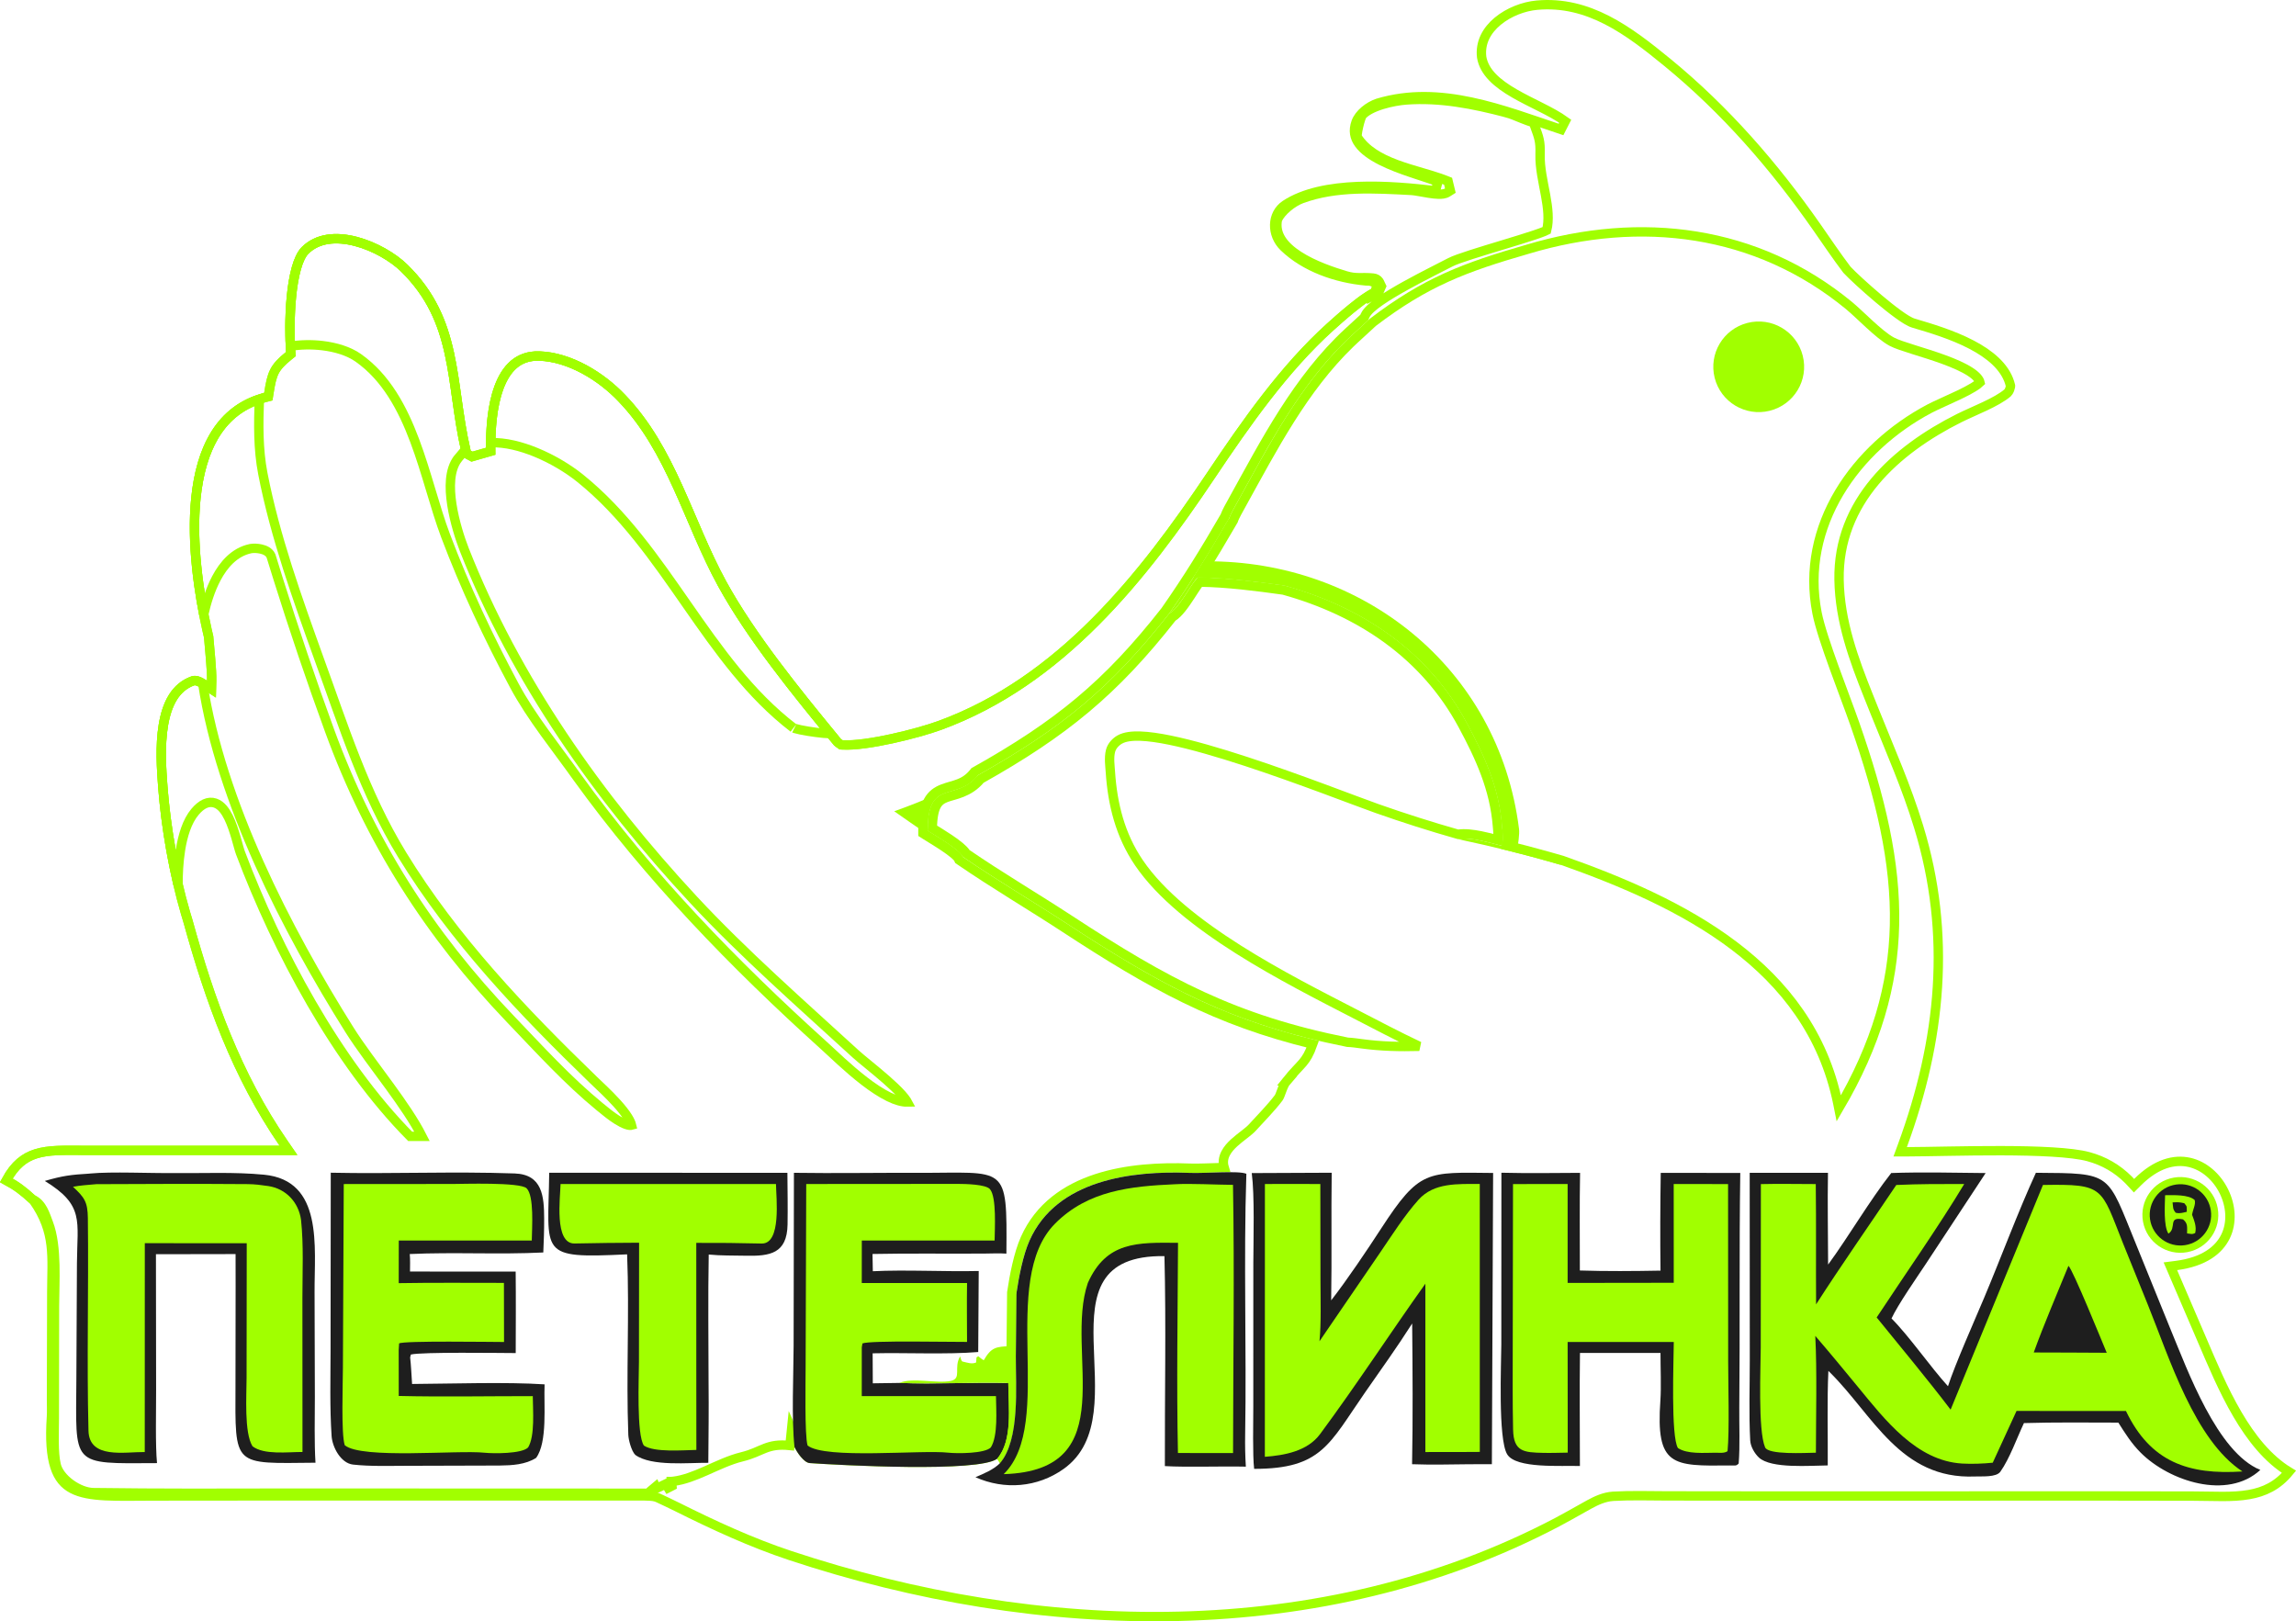 <?xml version="1.0" encoding="UTF-8"?> <svg xmlns="http://www.w3.org/2000/svg" width="245" height="173" viewBox="0 0 245 173" fill="none"><path d="M164.012 0.551C169.512 0.057 173.765 3.254 177.926 6.664C184.095 11.721 189.305 17.703 193.867 24.242C194.892 25.711 195.965 27.31 197.067 28.763L197.082 28.782L197.099 28.801C197.616 29.358 199.023 30.663 200.457 31.87C201.176 32.476 201.911 33.065 202.554 33.529C202.875 33.761 203.178 33.967 203.447 34.128C203.709 34.285 203.969 34.417 204.195 34.484C205.939 35 208.322 35.701 210.387 36.783C212.338 37.805 213.894 39.108 214.437 40.806L214.531 41.15V41.152C214.532 41.154 214.532 41.156 214.532 41.159C214.533 41.165 214.533 41.174 214.533 41.185C214.533 41.209 214.531 41.24 214.525 41.277C214.513 41.353 214.488 41.444 214.452 41.537C214.374 41.741 214.274 41.879 214.226 41.921C213.647 42.419 212.759 42.897 211.784 43.358C210.849 43.801 209.786 44.249 209.021 44.634C202.303 48.01 196.096 53.518 196.24 61.868C196.317 66.308 197.81 70.347 199.395 74.311L200.075 76.007C201.795 80.297 203.399 83.862 204.739 88.235C208.258 99.715 207.123 111.029 203.009 122.229L202.762 122.903L203.479 122.901C205.811 122.895 209.681 122.776 213.539 122.785C215.452 122.79 217.333 122.826 218.966 122.925C220.608 123.024 221.967 123.183 222.851 123.423C224.503 123.871 225.913 124.685 227.123 125.889C227.201 125.966 227.275 126.047 227.361 126.141L227.715 126.522L228.083 126.154C230.093 124.14 232.027 123.681 233.604 124.028C235.204 124.382 236.549 125.591 237.307 127.127C238.065 128.663 238.202 130.455 237.483 131.933C236.775 133.39 235.181 134.651 232.251 135.033L231.595 135.118L231.856 135.726L234.991 143.022C236.011 145.395 237.215 148.314 238.768 150.954C240.21 153.408 241.985 155.675 244.253 157.053C243.027 158.543 241.598 159.197 239.993 159.479C238.188 159.797 236.218 159.643 234.012 159.641L224.907 159.627H224.906L188.423 159.632L177.85 159.62H177.851C176.019 159.612 173.999 159.554 172.127 159.662L172.121 159.663C171.181 159.728 170.349 160.117 169.606 160.521L168.894 160.918C167.975 161.428 167.086 161.941 166.172 162.422C141.003 175.663 110.855 174.787 84.315 165.983C80.181 164.612 76.152 162.75 72.24 160.795C71.558 160.454 70.865 160.134 70.186 159.814L70.181 159.812L69.982 159.738C69.78 159.678 69.57 159.656 69.394 159.645C69.272 159.636 69.151 159.633 69.044 159.63C68.933 159.627 68.84 159.625 68.76 159.62H68.731C55.051 159.616 41.353 159.614 27.673 159.62L16.476 159.63C14.457 159.631 12.729 159.681 11.243 159.604C9.758 159.528 8.599 159.325 7.72 158.865C6.868 158.42 6.241 157.712 5.856 156.524C5.464 155.313 5.325 153.603 5.49 151.183C5.526 150.654 5.495 149.829 5.496 149.336L5.525 137.856C5.533 134.164 5.974 131.489 3.582 128.105L3.551 128.062L3.512 128.026C2.461 127.059 1.807 126.567 0.671 125.948C1.584 124.277 2.613 123.502 3.824 123.12C5.195 122.688 6.83 122.74 8.966 122.75C10.381 122.757 11.863 122.75 13.277 122.752H13.278L29.834 122.753H30.785L30.245 121.97C25.275 114.754 22.384 106.717 20.065 98.318L20.062 98.311L20.061 98.302L19.808 97.466C18.566 93.232 17.698 88.261 17.372 83.943C17.234 82.114 17.059 79.597 17.435 77.358C17.812 75.108 18.715 73.306 20.594 72.647C20.733 72.599 20.908 72.607 21.134 72.689C21.362 72.77 21.592 72.908 21.816 73.053L22.564 73.536L22.588 72.647C22.617 71.554 22.356 69.107 22.267 67.994L22.264 67.956L22.255 67.919L22.083 67.175C21.226 63.346 20.407 57.951 20.905 53.129C21.438 47.975 23.446 43.663 28.314 42.406L28.632 42.324L28.683 41.999C28.855 40.891 28.994 40.222 29.277 39.658C29.554 39.108 29.99 38.62 30.84 37.938L31.047 37.773L31.025 37.508C30.917 36.183 30.881 33.875 31.096 31.68C31.203 30.582 31.371 29.528 31.618 28.645C31.838 27.86 32.107 27.262 32.411 26.883L32.543 26.733C33.885 25.385 35.876 25.222 37.935 25.751C39.986 26.278 41.969 27.465 43.128 28.599C46.008 31.418 47.233 34.446 47.947 37.69C48.306 39.321 48.535 40.999 48.781 42.742C49.027 44.479 49.289 46.276 49.716 48.111L49.724 48.142L49.734 48.172C49.74 48.186 49.743 48.197 49.748 48.211C49.751 48.22 49.76 48.245 49.77 48.27C49.782 48.295 49.804 48.345 49.846 48.398C49.892 48.458 49.945 48.501 49.993 48.53C50.032 48.554 50.069 48.569 50.079 48.573C50.105 48.584 50.092 48.578 50.11 48.586C50.123 48.592 50.146 48.602 50.185 48.624L50.366 48.724L50.565 48.667L52.002 48.254L52.367 48.149L52.364 47.77C52.348 45.925 52.489 43.388 53.243 41.35C53.619 40.334 54.135 39.477 54.827 38.885C55.508 38.303 56.387 37.953 57.553 37.991C60.764 38.095 64.12 40.132 66.34 42.47L66.343 42.473C68.985 45.214 70.761 48.503 72.33 51.952C73.886 55.374 75.259 59.01 77.059 62.289C80.193 68.002 85.119 74.027 89.235 79.038C89.307 79.144 89.388 79.217 89.458 79.269C89.496 79.298 89.534 79.323 89.561 79.341C89.59 79.361 89.613 79.375 89.635 79.391L89.753 79.477L89.898 79.485C91.197 79.561 93.214 79.249 95.159 78.826C97.118 78.4 99.073 77.846 100.272 77.407C113.174 72.692 121.941 61.6 129.228 50.712C132.935 45.173 137.031 39.323 141.931 34.898C142.443 34.435 143.302 33.668 144.182 32.948C145.077 32.215 145.943 31.574 146.483 31.322L146.673 31.233L146.743 31.037L146.848 30.746L147.006 30.305L146.575 30.119C146.377 30.033 146.231 29.993 146.067 29.982C146.005 29.979 145.935 29.979 145.897 29.979L145.736 29.971C142.585 29.684 139.254 28.52 137.008 26.355C135.638 25.033 135.687 22.827 137.152 21.857C139.126 20.552 141.927 20.02 144.879 19.901C147.817 19.783 150.832 20.075 153.186 20.355L153.432 19.395C152.736 19.114 151.701 18.799 150.633 18.439C149.544 18.071 148.384 17.646 147.362 17.127C146.333 16.604 145.495 16.01 145.005 15.332C144.537 14.684 144.372 13.946 144.703 13.027C145.019 12.152 146.034 11.341 147.014 11.012C150.358 10.009 153.699 10.19 156.986 10.887C160.286 11.586 163.482 12.79 166.573 13.816L167.022 12.937C166.283 12.404 165.367 11.919 164.43 11.445C163.48 10.965 162.504 10.492 161.595 9.966C159.758 8.903 158.378 7.721 158.104 6.1C157.919 4.546 158.64 3.243 159.811 2.269C160.991 1.286 162.59 0.678 164.012 0.551Z" stroke="#A1FF00"></path><path d="M150.047 10.666C153.672 10.4 157.209 11.097 160.752 12.029V12.03C161.26 12.165 161.8 12.4 162.394 12.641C162.805 12.808 163.245 12.977 163.681 13.088L163.66 13.161L163.717 13.315C163.984 14.044 164.142 14.464 164.236 14.893C164.327 15.306 164.359 15.742 164.338 16.48C164.297 17.88 164.666 19.422 164.923 20.824C165.175 22.205 165.324 23.472 165.04 24.579C164.979 24.61 164.896 24.65 164.787 24.694C164.526 24.801 164.163 24.931 163.721 25.079C162.838 25.375 161.678 25.729 160.476 26.094C159.277 26.457 158.039 26.831 157.012 27.161C156.004 27.485 155.142 27.784 154.736 28.001C154.016 28.387 151.907 29.417 149.973 30.491C148.996 31.034 148.035 31.601 147.273 32.13C146.893 32.394 146.553 32.655 146.283 32.903C146.024 33.142 145.786 33.407 145.663 33.685L145.575 33.884C145.008 34.401 144.449 34.918 143.88 35.444C138.459 40.458 135.02 47.154 131.556 53.417C131.445 53.618 131.26 53.943 131.091 54.263C130.942 54.545 130.783 54.866 130.696 55.116C128.568 58.791 126.798 61.671 124.354 65.178C118.178 73.063 112.911 77.35 104.074 82.306L103.989 82.353L103.929 82.43C102.888 83.731 101.796 83.713 100.593 84.177C99.996 84.407 99.429 84.763 99.037 85.496C98.661 86.2 98.476 87.2 98.485 88.654L98.486 88.926L98.715 89.072C99.161 89.358 99.967 89.831 100.754 90.359C101.141 90.619 101.503 90.88 101.785 91.117C102.087 91.371 102.231 91.545 102.269 91.627L102.326 91.753L102.44 91.831C106.1 94.345 109.983 96.626 113.601 98.993C122.937 105.102 129.823 108.925 140.078 111.419C139.711 112.454 139.396 112.952 139.014 113.405C138.807 113.65 138.583 113.879 138.296 114.188C138.013 114.491 137.688 114.851 137.306 115.33H137.307C137.174 115.481 137.072 115.66 136.993 115.825C136.908 116.005 136.834 116.2 136.769 116.376C136.701 116.56 136.643 116.72 136.584 116.864C136.523 117.012 136.476 117.1 136.442 117.145C135.619 118.24 134.599 119.246 133.63 120.319C133.439 120.531 133.15 120.765 132.791 121.045C132.446 121.314 132.046 121.618 131.69 121.944C131.01 122.57 130.285 123.463 130.628 124.586C130.51 124.588 130.39 124.589 130.271 124.592C129.048 124.622 127.79 124.687 126.996 124.655C123.847 124.529 120.219 124.712 116.999 125.766C113.77 126.822 110.913 128.768 109.395 132.18C108.673 133.8 108.224 136.171 107.97 137.886L107.964 137.92V137.954L107.892 144.735V144.739C107.885 146.385 108 148.543 107.85 150.65C107.722 152.436 107.406 154.063 106.734 155.212L106.554 154.912L106.109 155.252C105.964 155.363 105.62 155.498 105.025 155.618C104.454 155.733 103.724 155.822 102.875 155.887C101.179 156.017 99.056 156.05 96.883 156.029C93.624 155.998 90.277 155.846 88.133 155.726L86.439 155.621C86.418 155.62 86.346 155.602 86.221 155.509C86.101 155.42 85.969 155.29 85.836 155.131C85.568 154.81 85.341 154.429 85.234 154.189L84.469 152.477L84.29 154.242C83.081 154.117 82.346 154.267 81.635 154.54C80.88 154.829 80.312 155.172 79.144 155.458C77.858 155.772 76.549 156.404 75.314 156.948C74.128 157.471 72.995 157.921 71.886 158.059L71.665 158.082C71.663 158.082 71.661 158.082 71.659 158.082L71.704 158.581C71.68 158.595 71.51 158.675 71.279 158.786C71.252 158.747 71.23 158.708 71.216 158.67C71.209 158.538 71.263 158.349 71.297 158.294C71.317 158.267 71.354 158.227 71.368 158.213C71.394 158.189 71.416 158.174 71.422 158.17C71.431 158.164 71.438 158.159 71.442 158.156C71.451 158.151 71.458 158.147 71.46 158.146C71.448 158.152 71.427 158.162 71.399 158.176C71.344 158.203 71.263 158.243 71.165 158.29C70.969 158.385 70.708 158.511 70.451 158.632C70.296 158.705 70.143 158.773 70.009 158.835L69.939 158.658L69.408 159.104C69.397 159.114 69.376 159.132 69.353 159.156C69.342 159.169 69.281 159.233 69.246 159.337L31.013 159.324H31.012C23.992 159.341 16.963 159.366 9.95 159.269C9.216 159.258 8.309 158.911 7.525 158.339C6.74 157.765 6.163 157.027 5.995 156.315C5.839 155.655 5.786 154.808 5.775 153.911C5.765 153.001 5.796 152.133 5.797 151.338L5.814 139.337C5.816 138.144 5.89 136.523 5.851 134.966C5.811 133.4 5.657 131.784 5.172 130.519C5.018 130.119 4.838 129.562 4.59 129.099C4.348 128.648 3.998 128.193 3.438 127.962C2.429 127.039 1.781 126.554 0.672 125.949C1.584 124.278 2.613 123.504 3.824 123.122C5.195 122.69 6.83 122.741 8.966 122.751C10.381 122.758 11.863 122.752 13.277 122.754H13.278L29.834 122.755H30.785L30.245 121.971C25.275 114.755 22.384 106.719 20.065 98.32L20.062 98.311L20.061 98.304L19.808 97.467C18.566 93.233 17.698 88.263 17.372 83.945C17.234 82.115 17.059 79.599 17.435 77.359C17.812 75.109 18.715 73.308 20.594 72.649C20.733 72.601 20.907 72.609 21.134 72.69C21.362 72.772 21.592 72.909 21.816 73.055L22.564 73.537L22.588 72.648C22.617 71.556 22.356 69.109 22.267 67.996L22.264 67.958L22.255 67.921L22.083 67.177C21.226 63.348 20.407 57.953 20.905 53.131C21.438 47.977 23.446 43.665 28.314 42.408L28.632 42.326L28.683 42.001C28.855 40.893 28.994 40.224 29.277 39.66C29.554 39.111 29.99 38.622 30.84 37.94L31.047 37.774L31.025 37.509C30.917 36.184 30.881 33.876 31.096 31.681C31.203 30.583 31.371 29.53 31.618 28.648C31.869 27.75 32.184 27.096 32.543 26.735C33.885 25.387 35.877 25.223 37.935 25.752C39.986 26.279 41.969 27.465 43.128 28.6C46.008 31.419 47.233 34.448 47.947 37.692C48.306 39.323 48.535 41.001 48.781 42.744C49.027 44.481 49.289 46.278 49.716 48.112L49.724 48.144L49.734 48.174C49.74 48.188 49.743 48.199 49.748 48.213C49.751 48.222 49.76 48.246 49.77 48.27C49.782 48.296 49.804 48.347 49.846 48.4C49.892 48.46 49.945 48.502 49.993 48.531C50.032 48.555 50.069 48.571 50.079 48.575C50.105 48.586 50.092 48.58 50.11 48.588C50.123 48.593 50.146 48.604 50.185 48.626L50.366 48.726L50.565 48.668L52.002 48.256L52.367 48.15L52.364 47.77C52.348 45.926 52.489 43.39 53.243 41.352C53.619 40.336 54.135 39.478 54.827 38.887C55.508 38.304 56.387 37.955 57.553 37.992C60.764 38.096 64.12 40.134 66.34 42.472L66.343 42.475C68.985 45.216 70.761 48.505 72.33 51.954C73.886 55.376 75.259 59.012 77.059 62.291C80.193 68.004 85.12 74.029 89.235 79.04C89.307 79.145 89.388 79.219 89.458 79.272C89.496 79.3 89.534 79.325 89.561 79.343C89.59 79.362 89.613 79.376 89.635 79.393L89.753 79.478L89.898 79.487C91.197 79.563 93.214 79.25 95.159 78.827C97.118 78.401 99.073 77.848 100.272 77.409C113.174 72.694 121.941 61.602 129.228 50.714C132.935 45.175 137.031 39.324 141.931 34.899C142.443 34.436 143.302 33.669 144.182 32.949C144.862 32.392 145.526 31.889 146.042 31.568L146.121 31.74L146.591 31.484C146.692 31.43 146.758 31.399 146.809 31.376C146.836 31.363 146.946 31.317 147.035 31.239C147.148 31.14 147.198 31.023 147.221 30.971C147.256 30.89 147.26 30.871 147.312 30.756L147.406 30.544L147.305 30.334C147.289 30.301 147.282 30.282 147.255 30.22C147.234 30.171 147.199 30.092 147.144 30.014C147.004 29.816 146.796 29.699 146.531 29.672C145.903 29.608 145.407 29.634 144.993 29.63C144.576 29.625 144.17 29.593 143.611 29.427C142.222 29.012 140.167 28.323 138.568 27.286C136.968 26.249 135.998 24.988 136.312 23.424C136.512 22.991 136.898 22.532 137.381 22.124C137.878 21.704 138.438 21.372 138.915 21.197C142.585 19.853 146.664 20.111 150.64 20.321C150.814 20.331 151.074 20.371 151.403 20.429C151.72 20.484 152.093 20.555 152.451 20.611C152.81 20.668 153.182 20.715 153.508 20.723C153.803 20.729 154.18 20.709 154.46 20.532L154.764 20.341L154.679 19.991L154.581 19.59L154.521 19.339L154.279 19.243L153.681 19.021C153.064 18.807 152.398 18.611 151.726 18.414C150.82 18.148 149.894 17.878 149.003 17.546C147.236 16.888 145.696 16.018 144.805 14.587V14.585C144.803 14.529 144.807 14.444 144.819 14.331C144.844 14.107 144.897 13.819 144.965 13.521C145.033 13.225 145.113 12.932 145.19 12.698C145.229 12.581 145.265 12.485 145.296 12.413C145.332 12.33 145.346 12.317 145.331 12.335C145.73 11.854 146.537 11.451 147.493 11.156C148.427 10.869 149.407 10.713 150.047 10.666Z" stroke="#A1FF00"></path><path d="M84.718 125.145C88.993 125.21 93.622 125.132 97.888 125.147C107.454 125.182 107.469 124.081 107.39 133.768C106.611 133.714 105.828 133.757 105.048 133.763C101.066 133.794 97.084 133.725 93.103 133.807L93.137 135.648C96.576 135.472 100.848 135.707 104.437 135.622L104.383 144.267C101.052 144.549 96.62 144.325 93.118 144.407L93.134 147.607L95.951 147.567C99.867 147.724 103.776 147.476 107.592 147.576C107.601 150.202 108.084 153.663 106.413 155.649C104.457 157.146 89.609 156.343 86.403 156.119C85.783 156.076 85.029 154.958 84.776 154.393C84.455 151.398 84.672 146.736 84.685 143.585L84.718 125.145Z" fill="#1E1E1E"></path><path d="M86.031 126.34L102.228 126.328C102.952 126.332 105.216 126.361 105.648 126.904C106.359 127.801 106.143 131.139 106.132 132.375L91.961 132.372L91.957 136.904L103.192 136.907C103.158 138.978 103.188 141.114 103.191 143.19C101.625 143.206 92.844 143.013 92.03 143.351L91.958 143.76L91.956 148.975L106.277 148.976C106.29 150.498 106.514 153.164 105.733 154.443C105.113 155.112 102.112 155.113 101.193 155.009C98.332 154.685 88.037 155.739 86.174 154.241C85.85 153.178 85.965 147.291 85.966 145.893L86.031 126.34Z" fill="#A1FF00"></path><path d="M32.542 26.735C33.884 25.387 35.875 25.223 37.934 25.752C39.985 26.279 41.968 27.465 43.127 28.6C46.007 31.419 47.232 34.448 47.946 37.692C48.305 39.323 48.534 41.001 48.78 42.744C49.017 44.423 49.272 46.157 49.674 47.928C49.608 48.033 49.511 48.163 49.386 48.313C49.234 48.495 49.004 48.748 48.87 48.919V48.92C48.391 49.532 48.164 50.327 48.086 51.162C48.007 52.002 48.073 52.925 48.214 53.835C48.496 55.655 49.093 57.494 49.543 58.648V58.648C55.009 72.546 63.887 85.126 74.007 96.011C79.323 101.729 85.555 107.193 91.291 112.448C91.606 112.737 92.12 113.157 92.696 113.63C93.279 114.109 93.94 114.653 94.568 115.204C95.199 115.757 95.786 116.307 96.226 116.799C96.445 117.044 96.62 117.267 96.743 117.459C96.774 117.508 96.801 117.553 96.823 117.594C96.274 117.605 95.604 117.414 94.844 117.042C94.002 116.63 93.106 116.028 92.228 115.353C90.468 113.997 88.86 112.413 87.953 111.595C78.254 102.842 69.256 93.552 61.62 82.981C59.327 79.746 56.718 76.58 54.883 73.155C52.117 67.994 49.613 62.649 47.541 57.154C46.976 55.656 46.48 53.994 45.959 52.261C45.44 50.535 44.898 48.742 44.248 47.012C42.951 43.558 41.197 40.276 38.232 38.184C37.203 37.458 35.803 37.048 34.41 36.881C33.236 36.74 32.028 36.769 30.986 36.947C30.911 35.588 30.907 33.592 31.094 31.681C31.201 30.583 31.369 29.529 31.616 28.646C31.867 27.75 32.183 27.096 32.542 26.735Z" stroke="#A1FF00"></path><path d="M57.55 37.991C60.761 38.095 64.117 40.132 66.337 42.47L66.339 42.473C68.981 45.214 70.757 48.503 72.326 51.952C73.882 55.374 75.256 59.01 77.055 62.289C80.036 67.723 84.641 73.439 88.625 78.297C88.176 78.275 87.62 78.222 87.058 78.148C86.467 78.072 85.881 77.975 85.419 77.878C85.187 77.829 84.994 77.782 84.85 77.738C84.68 77.687 84.645 77.66 84.668 77.678C80.033 74.129 76.678 69.375 73.3 64.522C69.936 59.69 66.548 54.757 61.87 51.002C60.645 50.019 58.966 48.998 57.188 48.268C55.609 47.62 53.911 47.184 52.361 47.236C52.377 45.456 52.556 43.198 53.24 41.35C53.616 40.334 54.132 39.477 54.824 38.885C55.505 38.303 56.385 37.953 57.55 37.991Z" stroke="#A1FF00"></path><path d="M27.671 42.598C27.584 45.233 27.53 47.875 28.049 50.549C29.357 57.285 31.755 63.926 34.056 70.329L34.057 70.331C36.641 77.411 38.893 84.643 42.908 91.204C48.441 100.244 55.784 107.941 63.329 115.239C63.918 115.809 64.95 116.748 65.85 117.747C66.298 118.245 66.699 118.742 66.986 119.199C67.206 119.548 67.336 119.837 67.391 120.063C67.345 120.076 67.284 120.085 67.199 120.077C66.979 120.058 66.685 119.956 66.347 119.782C65.677 119.439 64.997 118.906 64.66 118.632L64.654 118.627L63.965 118.071C60.548 115.264 57.579 111.989 54.491 108.766C45.802 99.696 39.48 89.761 35.168 77.958C33.209 72.594 31.38 67.19 29.67 61.74L28.944 59.402L28.906 59.3C28.805 59.071 28.624 58.917 28.458 58.816C28.266 58.701 28.046 58.628 27.843 58.583C27.497 58.506 27.107 58.488 26.817 58.529L26.705 58.549C25.019 58.911 23.862 60.241 23.084 61.711C22.429 62.948 22.007 64.35 21.745 65.544C21.033 61.9 20.478 57.3 20.909 53.129C21.418 48.209 23.271 44.058 27.671 42.598Z" stroke="#A1FF00"></path><path d="M20.596 72.647C20.735 72.599 20.91 72.607 21.137 72.689C21.302 72.748 21.468 72.84 21.633 72.939C23.557 85.539 30.578 99.197 37.275 109.864C38.428 111.7 40.069 113.837 41.598 115.939C42.945 117.792 44.206 119.621 45.036 121.255H43.765C35.943 113.356 29.563 101.374 25.659 91.011C25.542 90.701 25.4 90.132 25.188 89.403C24.984 88.707 24.725 87.904 24.394 87.231C24.227 86.893 24.035 86.571 23.81 86.306C23.586 86.042 23.308 85.809 22.966 85.693C22.214 85.439 21.481 85.829 20.809 86.626C19.949 87.645 19.497 89.194 19.257 90.704C19.053 91.986 18.995 93.3 18.998 94.367C18.191 90.925 17.624 87.243 17.375 83.943C17.237 82.114 17.061 79.597 17.436 77.357C17.814 75.107 18.718 73.306 20.596 72.647Z" stroke="#A1FF00"></path><path d="M95.953 147.565C97.443 146.95 99.928 147.66 101.447 147.351C102.675 147.1 101.722 145.948 102.453 144.739C102.52 144.932 102.578 145.256 102.718 145.286C103.23 145.397 103.69 145.59 104.156 145.387L104.204 144.838L104.393 144.717C104.631 144.92 104.706 144.99 104.971 145.15C105.783 143.747 106.277 143.702 107.878 143.63C108.436 143.182 107.816 139.376 108.464 137.957L108.392 144.738C108.378 147.947 108.855 153.586 106.703 156.126L106.414 155.646C108.086 153.66 107.602 150.2 107.593 147.573C103.778 147.474 99.868 147.721 95.953 147.565Z" fill="#A1FF00"></path><path d="M95.422 86.567C98.722 85.394 101.153 84.266 104.322 82.738C102.016 85.624 98.949 82.956 98.987 88.648C99.819 89.182 102.371 90.641 102.726 91.416C100.441 90.101 97.601 88.091 95.422 86.567Z" fill="#A1FF00"></path><path d="M35.294 125.135C41.816 125.274 48.4 124.982 54.919 125.214C57.895 125.32 58.058 127.682 58.066 130.041C58.07 131.25 58.028 132.438 57.974 133.646C53.297 133.883 48.431 133.595 43.724 133.813C43.781 134.405 43.755 135.079 43.751 135.68L55.026 135.686C55.057 138.582 55.038 141.483 55.031 144.38C53.281 144.374 45.024 144.252 43.843 144.535L43.766 144.84C43.864 145.732 43.91 146.772 43.973 147.678C48.178 147.651 54.066 147.451 58.112 147.719C58.015 149.9 58.445 153.883 57.207 155.566C56.068 156.288 54.639 156.365 53.328 156.381L43.336 156.41C41.47 156.412 39.521 156.483 37.671 156.279C36.364 156.134 35.463 154.422 35.384 153.234C35.179 150.171 35.269 147.039 35.274 143.963L35.294 125.135Z" fill="#1E1E1E"></path><path d="M36.682 126.345L48.335 126.336C49.297 126.336 55.52 126.124 56.195 126.801C57.015 127.623 56.765 131.014 56.746 132.37L42.553 132.372L42.547 136.919C46.252 136.854 50.06 136.894 53.773 136.891L53.784 143.198C52.569 143.199 42.996 143.046 42.588 143.352L42.544 144.048L42.549 148.957C47.128 149.067 52.237 148.973 56.852 148.976C56.861 150.45 57.1 153.225 56.353 154.451C55.685 155.139 52.638 155.113 51.689 155.013C48.83 154.711 38.617 155.72 36.789 154.218C36.387 153.007 36.59 147.588 36.591 145.949L36.682 126.345Z" fill="#A1FF00"></path><path d="M9.525 125.232L9.641 125.219C11.93 125.003 16.022 125.202 18.521 125.171C21.766 125.208 24.935 125.039 28.171 125.347C34.531 125.954 33.544 133.063 33.567 137.862L33.598 149.042C33.598 151.281 33.528 153.894 33.665 156.08C24.8 156.16 25.097 156.6 25.128 147.798L25.142 137.242L25.138 133.817L16.64 133.832L16.658 148.317C16.663 150.305 16.568 154.295 16.755 156.123C7.442 156.178 8.108 156.5 8.149 147.129L8.21 134.795C8.241 130.255 9.022 128.612 4.781 126.013C6.69 125.456 7.583 125.348 9.525 125.232Z" fill="#1E1E1E"></path><path d="M10.184 126.365C10.218 126.362 10.251 126.36 10.284 126.357C15.668 126.331 21.053 126.31 26.437 126.352C27.188 126.358 27.883 126.449 28.628 126.559C30.514 126.839 31.866 128.294 32.122 130.165C32.411 132.872 32.27 135.707 32.27 138.438L32.278 154.934C30.7 154.931 28.159 155.269 26.942 154.323C26.039 152.866 26.312 148.881 26.312 147.043L26.324 136.777L26.328 132.661L15.452 132.654L15.447 154.941C13.309 154.914 9.518 155.721 9.442 152.667C9.252 145.11 9.469 137.533 9.375 129.972C9.354 128.246 9.006 127.768 7.789 126.638C8.503 126.492 9.44 126.432 10.184 126.365Z" fill="#A1FF00"></path><path d="M58.604 125.141L84.021 125.144C84.037 126.97 84.068 128.841 84.038 130.656C83.987 133.774 82.157 134.054 79.541 133.992C78.234 133.961 76.95 133.999 75.626 133.866C75.543 138.372 75.602 143 75.609 147.515C75.642 150.37 75.605 153.233 75.582 156.09C73.526 156.067 69.512 156.507 67.785 155.243C67.382 154.838 67.066 153.653 67.045 153.107C66.803 146.724 67.175 140.222 66.918 133.846C57.336 134.303 58.501 133.854 58.604 125.141Z" fill="#1E1E1E"></path><path d="M59.816 126.341L82.802 126.34C82.822 127.82 83.407 132.745 81.267 132.692C78.967 132.636 76.612 132.609 74.298 132.622L74.301 146.324L74.308 154.715C72.871 154.74 69.837 155 68.709 154.252C67.91 153.077 68.177 147.036 68.181 145.309L68.196 132.604C65.914 132.602 63.576 132.649 61.308 132.687C59.112 132.724 59.786 127.764 59.816 126.341Z" fill="#A1FF00"></path><path d="M163.021 26.59C175.078 22.98 187.436 24.495 197.283 32.587C197.878 33.076 198.651 33.831 199.481 34.591C200.285 35.326 201.151 36.075 201.865 36.458C202.346 36.715 203.223 36.998 204.192 37.303C205.189 37.616 206.335 37.968 207.428 38.368C208.525 38.77 209.532 39.209 210.257 39.687C210.905 40.113 211.207 40.492 211.28 40.812C211.145 40.945 210.914 41.118 210.577 41.323C210.146 41.586 209.606 41.863 209.031 42.139C207.914 42.674 206.605 43.231 205.906 43.6C198.012 47.767 192.058 56.114 193.892 65.415C194.166 66.808 194.919 69.03 195.719 71.244C196.529 73.486 197.387 75.718 197.912 77.218C200.671 85.093 202.314 92 202.156 98.746C202.006 105.139 200.236 111.418 196.213 118.263C196.176 118.079 196.141 117.895 196.104 117.711C193.073 102.959 179.4 96.296 166.713 91.812L166.699 91.808L166.686 91.804L165.24 91.391C163.683 90.954 162.238 90.574 160.775 90.215C160.862 89.878 160.873 89.495 160.864 89.164C160.853 88.749 160.805 88.316 160.783 88.038C160.45 83.879 158.854 80.394 156.961 76.881C152.757 69.078 145.582 64.308 137.197 61.988L137.166 61.98L137.133 61.975C134.281 61.578 131.165 61.174 128.25 61.117C129.366 59.352 130.424 57.581 131.584 55.577L131.613 55.527L131.63 55.472C131.676 55.319 131.807 55.046 131.976 54.727C132.139 54.418 132.312 54.114 132.432 53.898C135.816 47.777 139.074 41.462 144.07 36.637L144.56 36.175C145.216 35.568 145.851 34.977 146.502 34.387C152.147 30.087 156.3 28.527 163.017 26.592L163.021 26.59Z" stroke="#A1FF00"></path><path d="M131.152 55.328C131.229 56.172 129.265 59.044 128.736 59.896C145.218 59.802 159.92 71.104 162.092 88.459C162.162 89.019 161.988 90.079 161.896 90.665C162.616 90.887 166.27 91.873 166.536 92.217L166.546 92.285C162.606 91.142 159.547 90.391 155.536 89.533C156.819 89.272 158.989 89.935 160.244 90.246C160.463 89.693 160.333 88.676 160.285 88.079C159.961 84.027 158.406 80.619 156.521 77.12C152.396 69.463 145.349 64.764 137.064 62.471C134.099 62.059 130.88 61.643 127.905 61.613C127.44 61.608 125.938 64.871 124.758 65.473C127.225 61.935 129.007 59.032 131.152 55.328Z" fill="#A1FF00"></path><path d="M186.45 34.461C189.052 33.787 191.708 35.355 192.366 37.956C193.025 40.557 191.435 43.195 188.824 43.835C186.237 44.469 183.622 42.901 182.969 40.325C182.317 37.748 183.871 35.129 186.45 34.461Z" fill="#A1FF00"></path><path d="M189.638 36.027C192.672 37.114 192.103 43.612 186.59 42.817C185.408 42.322 185.148 42.067 184.359 41.093C188.423 40.812 189.453 40.358 189.638 36.027Z" fill="#A1FF00"></path><path d="M128.029 62.115C130.919 62.156 134.044 62.556 136.956 62.961C145.129 65.228 152.038 69.854 156.08 77.357C157.958 80.843 159.47 84.175 159.786 88.119C159.812 88.438 159.854 88.813 159.864 89.193C159.869 89.355 159.863 89.501 159.854 89.63C159.311 89.488 158.65 89.316 157.998 89.186C157.184 89.023 156.294 88.908 155.568 89.022C152.664 88.197 149.79 87.281 146.942 86.277C144.643 85.466 138.688 83.125 132.935 81.242C130.053 80.299 127.195 79.461 124.838 78.978C123.66 78.737 122.592 78.582 121.7 78.55C120.83 78.518 120.044 78.599 119.494 78.907C119.082 79.138 118.645 79.57 118.503 80.118C118.403 80.505 118.393 80.923 118.408 81.302C118.423 81.667 118.466 82.079 118.485 82.367C118.714 85.82 119.53 89.112 121.528 92.056C123.862 95.494 127.855 98.601 132.112 101.296C136.379 103.996 140.969 106.318 144.534 108.158C146.798 109.327 149.103 110.544 151.441 111.647C149.377 111.703 147.385 111.661 145.296 111.376C144.906 111.323 144.241 111.228 143.792 111.215C131.681 108.795 124.459 104.902 114.147 98.155C110.489 95.762 106.736 93.56 103.102 91.069C102.943 90.813 102.684 90.565 102.429 90.351C102.107 90.08 101.711 89.796 101.312 89.527C100.657 89.087 99.934 88.648 99.487 88.372C99.502 87.148 99.676 86.42 99.919 85.966C100.163 85.509 100.5 85.283 100.953 85.108C101.835 84.768 103.386 84.637 104.641 83.131C113.508 78.15 118.862 73.794 125.088 65.859C125.444 65.646 125.779 65.291 126.07 64.929C126.401 64.517 126.726 64.035 127.018 63.589C127.316 63.132 127.573 62.723 127.789 62.42C127.89 62.278 127.97 62.178 128.029 62.115Z" stroke="#A1FF00"></path><path d="M108.468 137.958C108.722 136.244 109.164 133.934 109.855 132.382C112.744 125.892 120.734 124.903 126.98 125.153C128.61 125.219 132.162 124.89 132.996 125.249C132.691 134.5 133.025 143.836 132.867 153.097C132.847 154.225 132.87 155.375 132.942 156.5C130.373 156.439 126.63 156.58 124.3 156.44C124.278 149.068 124.441 141.368 124.255 134.035C110.112 133.844 121.832 150.827 113.487 156.75C110.707 158.723 107.191 159.01 104.086 157.627C104.971 157.249 106.019 156.821 106.706 156.128C108.858 153.588 108.382 147.948 108.395 144.74L108.468 137.958Z" fill="#1E1E1E"></path><path d="M125.356 126.366C127.049 126.266 129.75 126.42 131.569 126.43C131.735 135.798 131.584 145.645 131.576 155.052L125.696 155.044C125.54 147.829 125.67 139.854 125.704 132.616C121.351 132.575 118.06 132.467 116.081 136.896C113.548 144.301 119.973 156.926 107.102 157.299C112.659 151.854 106.495 136.679 112.588 130.561C116.114 127.019 120.682 126.578 125.356 126.366Z" fill="#A1FF00"></path><path d="M217.245 125.142C225.485 125.198 224.781 125.086 227.94 132.79L231.645 141.921C233.419 146.176 236.583 154.981 241.194 156.849C237.66 160.105 231.468 158.034 228.448 155.03C227.451 154.038 226.786 152.975 226.043 151.801C222.717 151.796 219.284 151.753 215.969 151.851C215.224 153.429 214.444 155.641 213.453 157.039C213.015 157.658 211.471 157.518 210.732 157.549C202.768 157.874 199.876 151.002 195.265 146.443L195.102 146.284C194.953 149.38 195.059 153.195 195.034 156.368C193.179 156.385 188.973 156.739 187.687 155.527C187.227 155.094 186.796 154.356 186.761 153.707C186.611 150.942 186.715 147.908 186.715 145.134L186.706 125.145H195.058C195 128.335 195.065 131.731 195.073 134.94C197.322 131.861 199.509 128.092 201.809 125.168C204.949 125.055 208.707 125.134 211.883 125.171L205.474 134.906C204.506 136.367 202.535 139.19 201.839 140.687C203.71 142.556 205.982 145.851 207.864 147.919C208.594 145.644 210.747 140.798 211.719 138.488C213.507 134.239 215.345 129.28 217.245 125.142Z" fill="#1E1E1E"></path><path d="M187.898 126.35C189.787 126.303 191.852 126.346 193.755 126.347C193.809 130.595 193.761 134.923 193.789 139.183C196.496 134.973 199.543 130.622 202.349 126.445C204.797 126.33 207.149 126.338 209.597 126.34C206.95 130.754 203.144 136.188 200.254 140.58C202.832 143.761 205.68 147.177 208.145 150.418L217.999 126.443C224.592 126.325 224.158 126.705 226.527 132.633L229.174 139.179C231.484 144.877 234.175 153.664 239.284 157.014C233.524 157.392 229.474 156.015 226.856 150.563L215.179 150.556L212.64 156.079C211.615 156.185 210.408 156.227 209.39 156.17C204.492 155.892 201.122 151.475 198.254 147.989C196.761 146.174 195.262 144.354 193.704 142.547C193.9 146.383 193.774 151.11 193.77 155.011C192.568 155.031 188.692 155.252 188.348 154.442C187.57 152.607 187.882 145.807 187.884 143.78L187.898 126.35Z" fill="#A1FF00"></path><path d="M220.719 135.07C221.208 135.518 224.293 143.13 224.804 144.348L221.009 144.328L217.016 144.316C218.077 141.361 219.529 137.995 220.719 135.07Z" fill="#1E1E1E"></path><path d="M220.776 138.234C221.442 139.361 222.35 141.699 222.835 142.934L221.015 142.938L218.859 142.926L220.776 138.234Z" fill="#1E1E1E"></path><path d="M133.57 125.174L142.102 125.137C142.039 129.671 142.123 134.205 142.046 138.755C143.727 136.599 145.893 133.374 147.376 131.093C151.476 124.789 152.243 125.09 159.327 125.161L159.194 156.239L156.82 156.242C154.78 156.266 152.714 156.314 150.678 156.24C150.774 151.392 150.735 146.081 150.688 141.223C149.113 143.705 147.344 146.163 145.672 148.567C141.832 154.091 141.029 156.741 133.825 156.735C133.652 155.276 133.737 151.679 133.736 150.076L133.739 134.784C133.748 132.188 133.885 127.543 133.57 125.174Z" fill="#1E1E1E"></path><path d="M140.797 143.123L147.228 133.717C148.511 131.839 149.868 129.688 151.375 128.01C153.027 126.17 155.567 126.345 157.903 126.334L157.906 154.927L156.452 154.935L152.097 154.942L152.097 136.978C148.31 142.297 144.739 147.788 140.858 153.031C139.504 154.86 137.063 155.291 134.969 155.45L134.975 126.345C136.925 126.317 138.934 126.342 140.889 126.342L140.904 136.659C140.908 138.562 140.991 141.281 140.797 143.123Z" fill="#A1FF00"></path><path d="M160.211 125.137C163.001 125.204 165.814 125.166 168.606 125.15C168.539 128.564 168.588 132.142 168.582 135.569C171.419 135.662 174.351 135.635 177.189 135.583C177.146 132.163 177.158 128.565 177.213 125.154L185.7 125.157C185.574 133.479 185.677 141.845 185.595 150.171C185.576 152.089 185.681 154.269 185.53 156.164C185.244 156.466 185.165 156.355 184.579 156.372C178.471 156.442 176.672 156.482 177.176 149.425C177.275 148.044 177.185 145.828 177.187 144.364L168.595 144.369C168.539 148.348 168.588 152.443 168.588 156.431C166.621 156.361 161.775 156.74 160.828 155.184C159.83 153.542 160.199 145.357 160.201 143.46L160.211 125.137Z" fill="#1E1E1E"></path><path d="M178.597 126.34L184.398 126.347L184.408 145.239C184.409 147.578 184.556 152.683 184.342 154.848C184.007 155.084 183.521 155.017 183.086 155.013C181.851 155.019 180.045 155.183 179.048 154.513C178.28 153.278 178.594 145.234 178.605 143.195L167.278 143.195L167.288 155.003C166.429 155.015 165.54 155.049 164.684 155.03C162.59 154.983 161.51 154.91 161.458 152.541C161.392 149.548 161.42 146.588 161.421 143.609L161.45 126.346L167.277 126.341L167.277 136.895L178.601 136.88L178.597 126.34Z" fill="#A1FF00"></path><path d="M231.966 125.658C234.159 125.278 236.248 126.732 236.646 128.916C237.044 131.1 235.601 133.195 233.415 133.609C231.205 134.027 229.078 132.569 228.675 130.361C228.273 128.154 229.751 126.043 231.966 125.658Z" fill="#A1FF00"></path><path d="M232.195 126.398C233.984 126.138 235.646 127.371 235.91 129.155C236.174 130.939 234.941 132.599 233.153 132.866C231.361 133.134 229.691 131.899 229.426 130.111C229.162 128.322 230.402 126.659 232.195 126.398Z" fill="#1E1E1E"></path><path d="M231.032 127.535C231.92 127.527 233.554 127.449 234.195 128.06C234.306 128.556 234.036 128.927 233.91 129.616C234.155 130.29 234.406 130.879 234.244 131.57C233.887 131.746 233.853 131.662 233.377 131.613C233.374 130.933 233.483 130.554 232.945 130.115C231.281 129.776 232.312 131.032 231.388 131.636C230.851 130.815 231.008 128.576 231.032 127.535Z" fill="#A1FF00"></path><path d="M231.828 128.301C232.398 128.286 232.539 128.263 233.082 128.391C233.419 128.816 233.316 128.663 233.35 129.306C232.876 129.41 232.62 129.516 232.163 129.406C231.83 129.007 231.908 128.874 231.828 128.301Z" fill="#1E1E1E"></path></svg> 